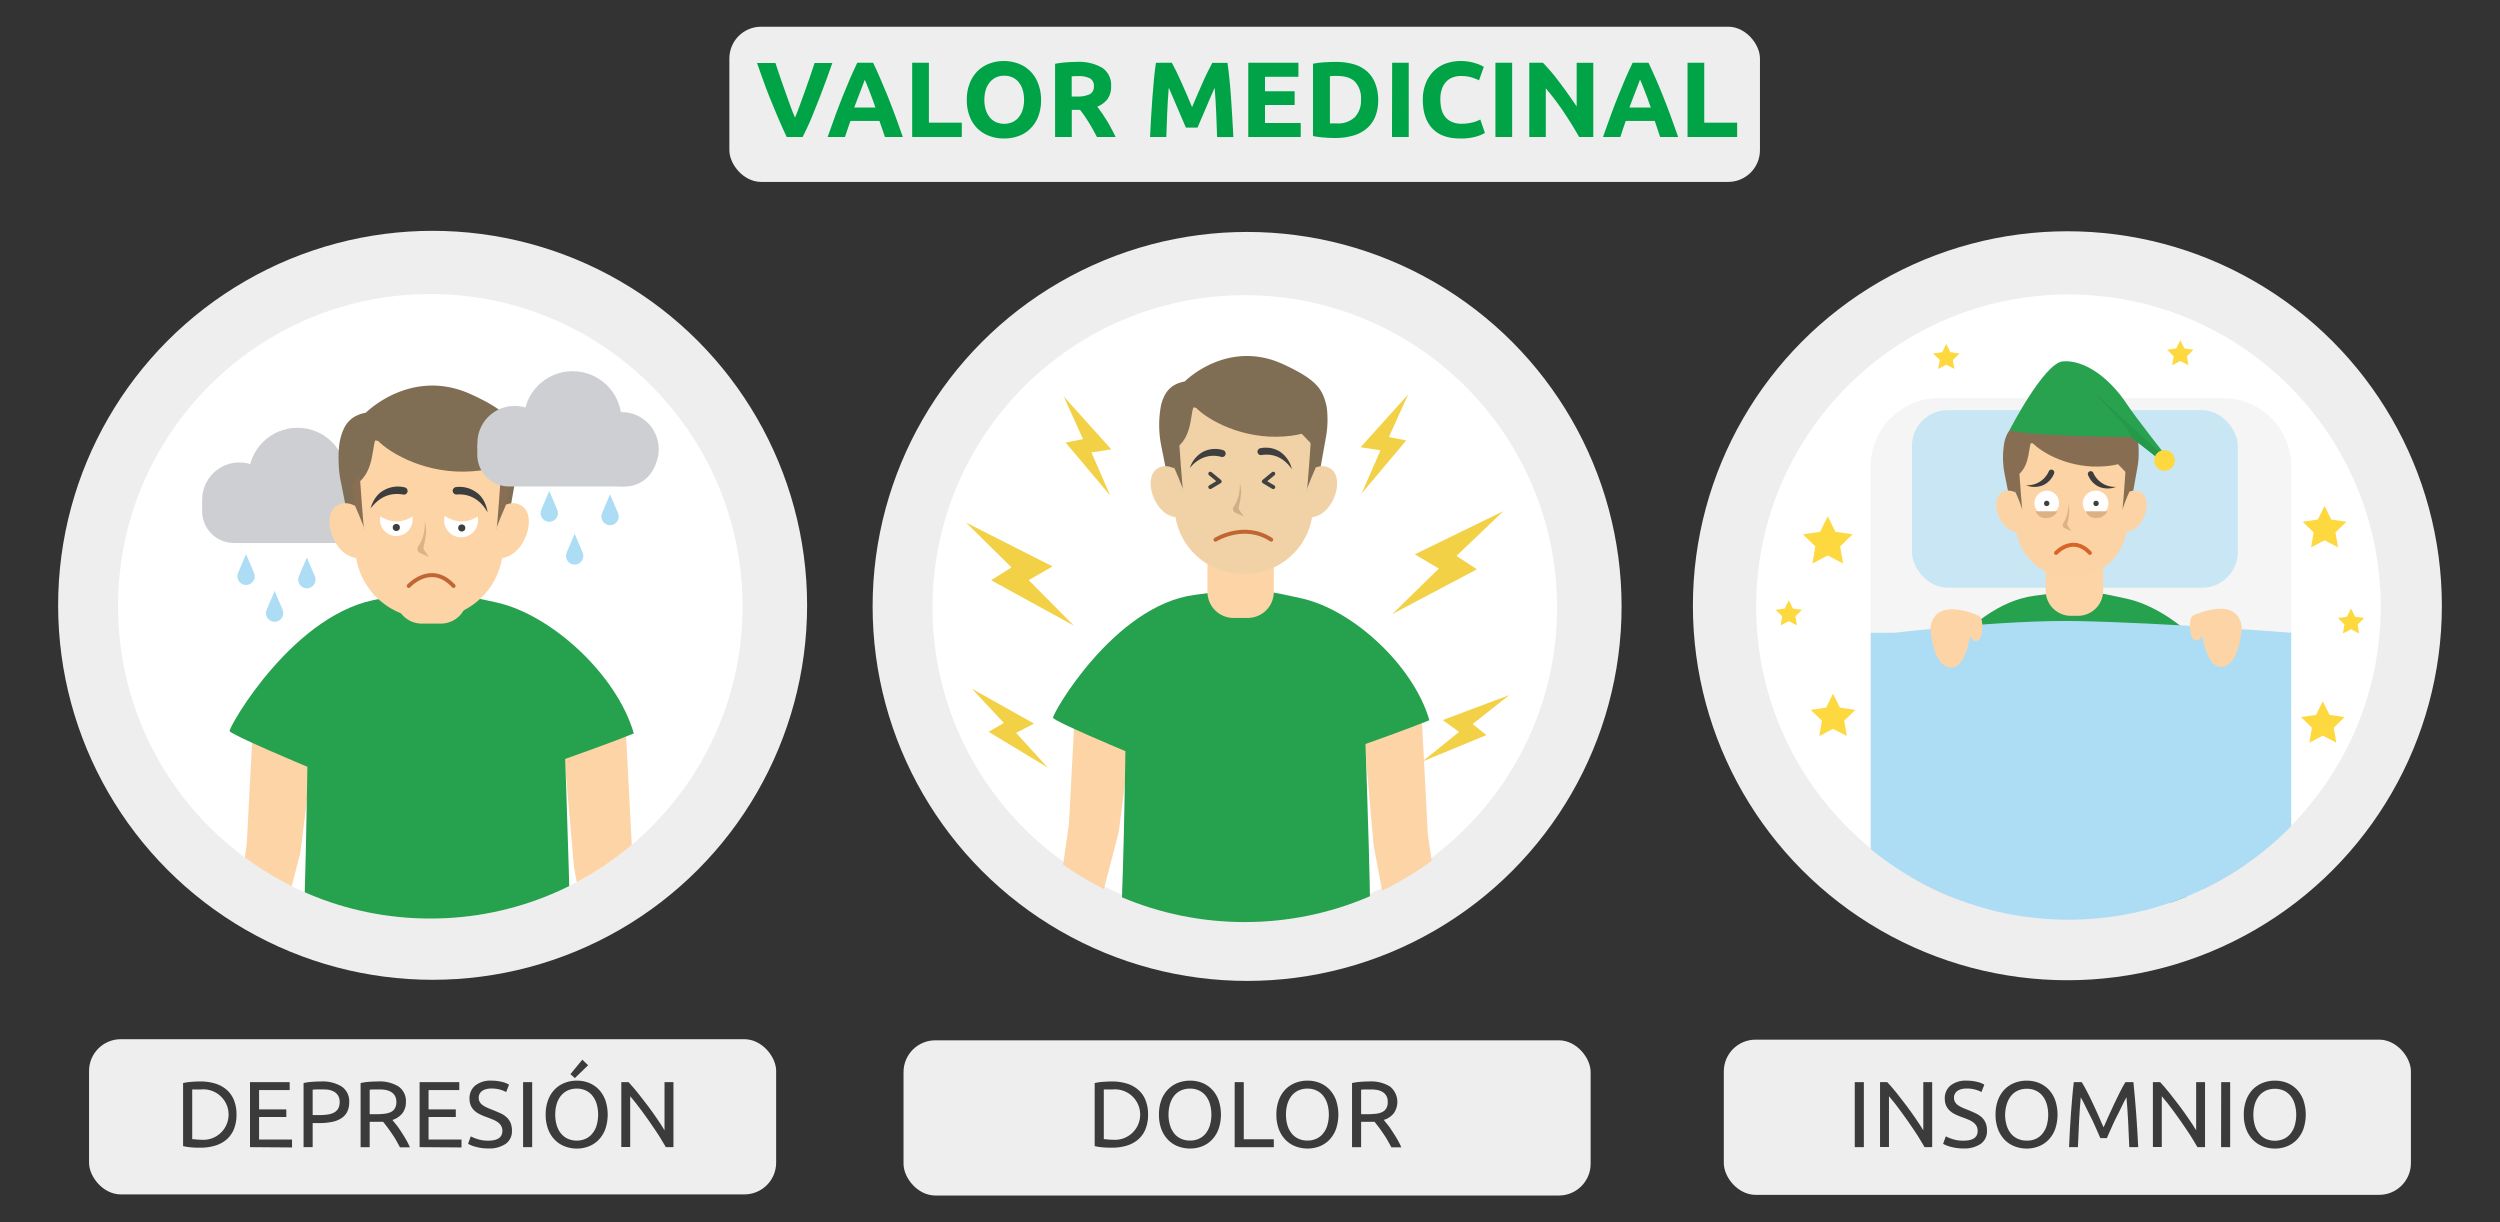 <svg id="Слой_1" data-name="Слой 1" xmlns="http://www.w3.org/2000/svg" xmlns:xlink="http://www.w3.org/1999/xlink" width="630" height="308" viewBox="0 0 630 308">
  <rect x="0" y="0" width="630" height="308" fill="#333333" stroke="none"/>
  <defs>
    <style>
      .cls-1, .cls-14, .cls-15, .cls-22 {
        fill: none;
      }

      .cls-2 {
        fill: #eee;
      }

      .cls-3 {
        fill: #fff;
      }

      .cls-4 {
        fill: #3b3b3b;
      }

      .cls-5 {
        fill: #00a447;
      }

      .cls-6 {
        fill: #f2d147;
      }

      .cls-7 {
        clip-path: url(#clip-path);
      }

      .cls-8 {
        fill: #fcd4a6;
      }

      .cls-9 {
        fill: #26a14e;
      }

      .cls-10 {
        fill: #806e54;
      }

      .cls-11 {
        fill: #f0d2a6;
      }

      .cls-12 {
        fill: #cfaf87;
      }

      .cls-13 {
        fill: #3f3f3f;
      }

      .cls-14 {
        stroke: #414141;
      }

      .cls-14, .cls-15, .cls-22 {
        stroke-linecap: round;
        stroke-linejoin: round;
      }

      .cls-15 {
        stroke: #c06534;
      }

      .cls-16 {
        clip-path: url(#clip-path-2);
      }

      .cls-17 {
        fill: #f5f5f5;
      }

      .cls-18 {
        fill: #c9e6f5;
      }

      .cls-19 {
        fill: #876e52;
      }

      .cls-20 {
        fill: #fcd3a5;
      }

      .cls-21 {
        fill: #dbb185;
      }

      .cls-22 {
        stroke: #d9642b;
      }

      .cls-23 {
        fill: #3d3d3d;
      }

      .cls-24 {
        fill: #28a24f;
      }

      .cls-25 {
        fill: #269849;
      }

      .cls-26 {
        fill: #fdd83f;
      }

      .cls-27 {
        fill: #adddf5;
      }

      .cls-28 {
        clip-path: url(#clip-path-3);
      }

      .cls-29 {
        fill: #cecfd3;
      }

      .cls-30 {
        fill: #dcb287;
      }

      .cls-31 {
        fill: #886e52;
      }
    </style>
    <clipPath id="clip-path">
      <circle class="cls-1" cx="313.66" cy="152.79" r="79.57"/>
    </clipPath>
    <clipPath id="clip-path-2">
      <circle class="cls-1" cx="521.25" cy="153.08" r="78.69"/>
    </clipPath>
    <clipPath id="clip-path-3">
      <circle class="cls-1" cx="108.44" cy="152.79" r="78.69"/>
    </clipPath>
  </defs>
  <circle class="cls-2" cx="520.98" cy="152.65" r="94.37"/>
  <circle class="cls-3" cx="521.25" cy="152.9" r="78.69"/>
  <rect class="cls-2" x="183.8" y="6.73" width="259.71" height="39.11" rx="8"/>
  <rect class="cls-2" x="227.69" y="262.16" width="173.15" height="39.11" rx="8"/>
  <circle class="cls-2" cx="314.27" cy="152.82" r="94.37"/>
  <circle class="cls-3" cx="313.69" cy="153.08" r="78.69"/>
  <rect class="cls-2" x="434.4" y="261.99" width="173.15" height="39.11" rx="8"/>
  <g>
    <path class="cls-4" d="M467.4,272.7h2.29v16.38H467.4Z"/>
    <path class="cls-4" d="M485,289.08c-.35-.58-.75-1.24-1.2-2s-.93-1.48-1.45-2.26-1.06-1.57-1.62-2.37-1.11-1.58-1.67-2.33-1.08-1.46-1.6-2.12-1-1.24-1.44-1.75v12.79h-2.25V272.7h1.82c.74.79,1.53,1.7,2.37,2.75s1.68,2.13,2.51,3.24,1.61,2.2,2.34,3.28,1.35,2,1.86,2.86V272.7h2.24v16.38Z"/>
    <path class="cls-4" d="M494.78,287.45q3.59,0,3.59-2.46a2.52,2.52,0,0,0-.32-1.29,3.12,3.12,0,0,0-.86-.92,6.17,6.17,0,0,0-1.25-.67q-.69-.28-1.47-.57a15.47,15.47,0,0,1-1.7-.7,5.86,5.86,0,0,1-1.4-.92,4,4,0,0,1-.93-1.26,4.15,4.15,0,0,1-.35-1.78,4.09,4.09,0,0,1,1.47-3.35,6.14,6.14,0,0,1,4-1.21,10.77,10.77,0,0,1,2.71.32,5.78,5.78,0,0,1,1.78.7l-.73,1.86a6.74,6.74,0,0,0-1.48-.6,7.8,7.8,0,0,0-2.28-.29,4.83,4.83,0,0,0-1.23.14,3.05,3.05,0,0,0-1,.42,2.1,2.1,0,0,0-.67.72,2,2,0,0,0-.25,1,2.12,2.12,0,0,0,.26,1.11,2.62,2.62,0,0,0,.73.8,7.07,7.07,0,0,0,1.1.62q.63.28,1.38.57c.71.28,1.36.57,1.95.85a6.07,6.07,0,0,1,1.54,1,4.15,4.15,0,0,1,1,1.4,5.12,5.12,0,0,1,.35,2,3.87,3.87,0,0,1-1.57,3.31,7.39,7.39,0,0,1-4.43,1.16,12.23,12.23,0,0,1-1.79-.13,13.43,13.43,0,0,1-1.45-.31,8.66,8.66,0,0,1-1.1-.38c-.31-.13-.55-.25-.72-.34l.68-1.89a10.73,10.73,0,0,0,1.66.68A8.53,8.53,0,0,0,494.78,287.45Z"/>
    <path class="cls-4" d="M502.88,280.88a10.12,10.12,0,0,1,.63-3.71,7.79,7.79,0,0,1,1.7-2.69,7.33,7.33,0,0,1,2.51-1.62,8.49,8.49,0,0,1,3-.54,8.3,8.3,0,0,1,3,.54,7.26,7.26,0,0,1,2.47,1.62,7.77,7.77,0,0,1,1.69,2.69,11.41,11.41,0,0,1,0,7.42,7.72,7.72,0,0,1-1.69,2.68,7,7,0,0,1-2.47,1.62,8.31,8.31,0,0,1-3,.55,8.5,8.5,0,0,1-3-.55,7,7,0,0,1-2.51-1.62,7.74,7.74,0,0,1-1.7-2.68A10.12,10.12,0,0,1,502.88,280.88Zm2.41,0a9.13,9.13,0,0,0,.38,2.7,6,6,0,0,0,1.08,2.07,4.55,4.55,0,0,0,1.7,1.31,5.31,5.31,0,0,0,2.26.47A5.22,5.22,0,0,0,513,287a4.52,4.52,0,0,0,1.69-1.31,5.81,5.81,0,0,0,1.08-2.07,9.82,9.82,0,0,0,0-5.41,6,6,0,0,0-1.08-2.07,4.73,4.73,0,0,0-1.69-1.31,5.22,5.22,0,0,0-2.24-.46,5.31,5.31,0,0,0-2.26.46,4.77,4.77,0,0,0-1.7,1.31,6.16,6.16,0,0,0-1.08,2.07A9.15,9.15,0,0,0,505.29,280.88Z"/>
    <path class="cls-4" d="M529.29,286.81q-.24-.57-.63-1.44l-.84-1.89c-.3-.68-.62-1.38-1-2.09l-1-2q-.45-1-.84-1.71c-.26-.51-.47-.89-.63-1.16q-.26,2.79-.42,6c-.11,2.17-.21,4.35-.29,6.56h-2.24q.09-2.13.21-4.29c.08-1.44.17-2.86.27-4.25s.22-2.76.33-4.08.25-2.58.39-3.76h2c.43.69.89,1.51,1.37,2.46s1,1.93,1.47,3,1,2.07,1.42,3.1.87,2,1.25,2.83c.38-.86.8-1.8,1.25-2.83s.93-2.06,1.42-3.1,1-2,1.47-3,.94-1.77,1.37-2.46h2q.81,7.92,1.21,16.38h-2.25c-.08-2.21-.17-4.39-.29-6.56s-.25-4.18-.42-6c-.16.27-.37.65-.63,1.16s-.54,1.07-.84,1.71-.61,1.32-1,2-.66,1.41-1,2.09l-.84,1.89q-.39.87-.63,1.44Z"/>
    <path class="cls-4" d="M553.76,289.08c-.35-.58-.75-1.24-1.2-2s-.93-1.48-1.45-2.26-1.06-1.57-1.62-2.37-1.12-1.58-1.67-2.33-1.08-1.46-1.6-2.12-1-1.24-1.45-1.75v12.79h-2.24V272.7h1.82c.74.79,1.53,1.7,2.37,2.75s1.68,2.13,2.51,3.24,1.61,2.2,2.34,3.28,1.35,2,1.86,2.86V272.7h2.24v16.38Z"/>
    <path class="cls-4" d="M559.74,272.7H562v16.38h-2.29Z"/>
    <path class="cls-4" d="M565.44,280.88a10.13,10.13,0,0,1,.62-3.71,7.79,7.79,0,0,1,1.7-2.69,7.33,7.33,0,0,1,2.51-1.62,8.53,8.53,0,0,1,3-.54,8.3,8.3,0,0,1,3,.54,7.16,7.16,0,0,1,2.47,1.62,7.77,7.77,0,0,1,1.69,2.69,11.41,11.41,0,0,1,0,7.42,7.72,7.72,0,0,1-1.69,2.68,6.89,6.89,0,0,1-2.47,1.62,8.31,8.31,0,0,1-3,.55,8.54,8.54,0,0,1-3-.55,7,7,0,0,1-2.51-1.62,7.74,7.74,0,0,1-1.7-2.68A10.13,10.13,0,0,1,565.44,280.88Zm2.41,0a9.13,9.13,0,0,0,.37,2.7,6,6,0,0,0,1.08,2.07A4.63,4.63,0,0,0,571,287a5.64,5.64,0,0,0,4.51,0,4.57,4.57,0,0,0,1.68-1.31,5.81,5.81,0,0,0,1.08-2.07,9.82,9.82,0,0,0,0-5.41,6,6,0,0,0-1.08-2.07,4.79,4.79,0,0,0-1.68-1.31,5.76,5.76,0,0,0-4.51,0,4.86,4.86,0,0,0-1.7,1.31,6.16,6.16,0,0,0-1.08,2.07A9.16,9.16,0,0,0,567.85,280.88Z"/>
  </g>
  <rect class="cls-2" x="22.44" y="261.88" width="173.15" height="39.11" rx="8"/>
  <g>
    <path class="cls-4" d="M59.6,280.88a9.51,9.51,0,0,1-.67,3.7,6.87,6.87,0,0,1-1.86,2.6,7.92,7.92,0,0,1-2.89,1.53,12.66,12.66,0,0,1-3.69.51c-.66,0-1.39,0-2.18-.08a13.27,13.27,0,0,1-2.17-.32V272.93a13.32,13.32,0,0,1,2.17-.31c.79-.06,1.52-.09,2.18-.09a12.66,12.66,0,0,1,3.69.51,7.94,7.94,0,0,1,2.89,1.54,6.8,6.8,0,0,1,1.86,2.6A9.51,9.51,0,0,1,59.6,280.88Zm-8.92,6.33a6.36,6.36,0,1,0,0-12.67q-1,0-1.5,0l-.74,0v12.53c.14,0,.39,0,.74.05S50,287.21,50.68,287.21Z"/>
    <path class="cls-4" d="M63,289.08V272.7H73v2H65.29v4.87h6.86v1.92H65.29v5.67h8.3v2Z"/>
    <path class="cls-4" d="M80.85,272.53a9.17,9.17,0,0,1,5.31,1.31A4.5,4.5,0,0,1,88,277.76a5.3,5.3,0,0,1-.51,2.42A4.16,4.16,0,0,1,86,281.81a6.72,6.72,0,0,1-2.33.91,15.34,15.34,0,0,1-3.1.29H78.79v6.07H76.5V272.93a13,13,0,0,1,2.16-.31Q79.86,272.53,80.85,272.53Zm.19,2c-1,0-1.73,0-2.25.07V281h1.73a13.63,13.63,0,0,0,2.12-.15,4.78,4.78,0,0,0,1.6-.52,2.62,2.62,0,0,0,1-1,3.44,3.44,0,0,0,.35-1.64,3,3,0,0,0-.37-1.56,2.74,2.74,0,0,0-1-1,4.52,4.52,0,0,0-1.45-.51A11,11,0,0,0,81,274.54Z"/>
    <path class="cls-4" d="M98.88,282.23c.26.31.58.73,1,1.24s.79,1.08,1.2,1.7.81,1.27,1.21,1.95a17.79,17.79,0,0,1,1,2h-2.5c-.32-.6-.66-1.21-1-1.82s-.75-1.2-1.13-1.76-.75-1.08-1.12-1.57-.7-.92-1-1.28c-.21,0-.42,0-.63,0H93.16v6.41H90.87V272.93a13.35,13.35,0,0,1,2.16-.31q1.2-.09,2.19-.09a9,9,0,0,1,5.26,1.3,4.46,4.46,0,0,1,1.81,3.88,4.56,4.56,0,0,1-.86,2.79A5.16,5.16,0,0,1,98.88,282.23Zm-3.47-7.69c-1,0-1.72,0-2.25.07v6.17h1.63a17,17,0,0,0,2.13-.12,4.66,4.66,0,0,0,1.6-.44,2.39,2.39,0,0,0,1-.94,3.07,3.07,0,0,0,.36-1.59,3,3,0,0,0-.36-1.54,2.6,2.6,0,0,0-1-1,4.34,4.34,0,0,0-1.42-.5A10.67,10.67,0,0,0,95.41,274.54Z"/>
    <path class="cls-4" d="M105.74,289.08V272.7h10v2H108v4.87h6.86v1.92H108v5.67h8.3v2Z"/>
    <path class="cls-4" d="M123,287.45q3.6,0,3.6-2.46a2.52,2.52,0,0,0-.32-1.29,3.12,3.12,0,0,0-.86-.92,6.17,6.17,0,0,0-1.25-.67q-.69-.28-1.47-.57a15.47,15.47,0,0,1-1.7-.7,5.66,5.66,0,0,1-1.4-.92,4,4,0,0,1-.93-1.26,4.15,4.15,0,0,1-.35-1.78,4.09,4.09,0,0,1,1.47-3.35,6.14,6.14,0,0,1,4-1.21,10.83,10.83,0,0,1,2.71.32,5.78,5.78,0,0,1,1.78.7l-.73,1.86a6.74,6.74,0,0,0-1.48-.6,7.8,7.8,0,0,0-2.28-.29,4.83,4.83,0,0,0-1.23.14,3.05,3.05,0,0,0-1,.42,2.1,2.1,0,0,0-.67.72,2,2,0,0,0-.25,1,2.12,2.12,0,0,0,.26,1.11,2.62,2.62,0,0,0,.73.8,7.07,7.07,0,0,0,1.1.62q.63.28,1.38.57c.71.28,1.36.57,2,.85a5.9,5.9,0,0,1,1.54,1,4,4,0,0,1,1,1.4,4.93,4.93,0,0,1,.36,2,3.87,3.87,0,0,1-1.57,3.31,7.4,7.4,0,0,1-4.44,1.16,12.19,12.19,0,0,1-1.78-.13,13.43,13.43,0,0,1-1.45-.31,9.25,9.25,0,0,1-1.1-.38c-.31-.13-.55-.25-.72-.34l.68-1.89a10.73,10.73,0,0,0,1.66.68A8.51,8.51,0,0,0,123,287.45Z"/>
    <path class="cls-4" d="M131.82,272.7h2.29v16.38h-2.29Z"/>
    <path class="cls-4" d="M137.51,280.88a10.12,10.12,0,0,1,.63-3.71,7.64,7.64,0,0,1,1.7-2.69,7.23,7.23,0,0,1,2.51-1.62,8.48,8.48,0,0,1,3-.54,8.22,8.22,0,0,1,3,.54,7.2,7.2,0,0,1,2.48,1.62,7.92,7.92,0,0,1,1.69,2.69,11.41,11.41,0,0,1,0,7.42,7.87,7.87,0,0,1-1.69,2.68,6.93,6.93,0,0,1-2.48,1.62,8.23,8.23,0,0,1-3,.55,8.48,8.48,0,0,1-3-.55,7,7,0,0,1-2.51-1.62,7.6,7.6,0,0,1-1.7-2.68A10.12,10.12,0,0,1,137.51,280.88Zm2.41,0a9.13,9.13,0,0,0,.38,2.7,5.81,5.81,0,0,0,1.08,2.07,4.55,4.55,0,0,0,1.7,1.31,5.31,5.31,0,0,0,2.26.47,5.22,5.22,0,0,0,2.24-.47,4.52,4.52,0,0,0,1.69-1.31,5.81,5.81,0,0,0,1.08-2.07,9.82,9.82,0,0,0,0-5.41,6,6,0,0,0-1.08-2.07,4.73,4.73,0,0,0-1.69-1.31,5.22,5.22,0,0,0-2.24-.46,5.31,5.31,0,0,0-2.26.46,4.77,4.77,0,0,0-1.7,1.31,6,6,0,0,0-1.08,2.07A9.15,9.15,0,0,0,139.92,280.88Zm8.28-12.44-3.34,3.24-1.11-1,3-3.64Z"/>
    <path class="cls-4" d="M167.79,289.08c-.34-.58-.74-1.24-1.19-2s-.93-1.48-1.45-2.26-1.06-1.57-1.62-2.37-1.12-1.58-1.67-2.33-1.08-1.46-1.61-2.12-1-1.24-1.44-1.75v12.79h-2.24V272.7h1.82c.74.79,1.53,1.7,2.37,2.75s1.68,2.13,2.51,3.24,1.61,2.2,2.34,3.28,1.35,2,1.85,2.86V272.7h2.25v16.38Z"/>
  </g>
  <circle class="cls-2" cx="109.02" cy="152.54" r="94.37"/>
  <circle class="cls-3" cx="108.44" cy="152.79" r="78.69"/>
  <g>
    <path class="cls-4" d="M289.31,280.88a9.55,9.55,0,0,1-.66,3.7,6.87,6.87,0,0,1-1.87,2.6,8,8,0,0,1-2.88,1.53,12.66,12.66,0,0,1-3.69.51c-.66,0-1.39,0-2.18-.08a13.27,13.27,0,0,1-2.17-.32V272.93a13.32,13.32,0,0,1,2.17-.31c.79-.06,1.52-.09,2.18-.09a12.66,12.66,0,0,1,3.69.51,7.82,7.82,0,0,1,2.88,1.54,6.71,6.71,0,0,1,1.87,2.6A9.52,9.52,0,0,1,289.31,280.88Zm-8.91,6.33a6.36,6.36,0,1,0,0-12.67q-1,0-1.5,0l-.74,0v12.53c.14,0,.39,0,.74.05S279.76,287.21,280.4,287.21Z"/>
    <path class="cls-4" d="M292.06,280.88a10.4,10.4,0,0,1,.62-3.72,7.71,7.71,0,0,1,1.71-2.68,7.19,7.19,0,0,1,2.5-1.62,8.53,8.53,0,0,1,3-.54,8.3,8.3,0,0,1,3,.54,7.16,7.16,0,0,1,2.47,1.62,7.82,7.82,0,0,1,1.69,2.68,11.27,11.27,0,0,1,0,7.43,7.82,7.82,0,0,1-1.69,2.68,6.89,6.89,0,0,1-2.47,1.62,8.3,8.3,0,0,1-3,.54,8.53,8.53,0,0,1-3-.54,6.92,6.92,0,0,1-2.5-1.62,7.71,7.71,0,0,1-1.71-2.68A10.34,10.34,0,0,1,292.06,280.88Zm2.41,0a8.81,8.81,0,0,0,.38,2.7,6.05,6.05,0,0,0,1.07,2.07,4.63,4.63,0,0,0,1.7,1.31,5.34,5.34,0,0,0,2.26.46,5.23,5.23,0,0,0,2.25-.46,4.68,4.68,0,0,0,1.69-1.31,6.05,6.05,0,0,0,1.07-2.07,9.82,9.82,0,0,0,0-5.41,6.15,6.15,0,0,0-1.07-2.07,4.79,4.79,0,0,0-1.69-1.31,5.23,5.23,0,0,0-2.25-.46,5.34,5.34,0,0,0-2.26.46,4.74,4.74,0,0,0-1.7,1.31,6.15,6.15,0,0,0-1.07,2.07A8.83,8.83,0,0,0,294.47,280.88Z"/>
    <path class="cls-4" d="M321,287.09v2h-9.86V272.7h2.29v14.39Z"/>
    <path class="cls-4" d="M321.65,280.88a10.18,10.18,0,0,1,.63-3.72,7.84,7.84,0,0,1,1.7-2.68,7.23,7.23,0,0,1,2.51-1.62,8.49,8.49,0,0,1,3-.54,8.3,8.3,0,0,1,3,.54,7.26,7.26,0,0,1,2.47,1.62,7.82,7.82,0,0,1,1.69,2.68,11.44,11.44,0,0,1,0,7.43,7.82,7.82,0,0,1-1.69,2.68,7,7,0,0,1-2.47,1.62,8.3,8.3,0,0,1-3,.54,8.49,8.49,0,0,1-3-.54,7,7,0,0,1-2.51-1.62,7.84,7.84,0,0,1-1.7-2.68A10.12,10.12,0,0,1,321.65,280.88Zm2.42,0a9.13,9.13,0,0,0,.37,2.7,5.9,5.9,0,0,0,1.08,2.07,4.55,4.55,0,0,0,1.7,1.31,5.31,5.31,0,0,0,2.26.46,5.22,5.22,0,0,0,2.24-.46,4.52,4.52,0,0,0,1.69-1.31,5.9,5.9,0,0,0,1.08-2.07,9.82,9.82,0,0,0,0-5.41,6,6,0,0,0-1.08-2.07,4.62,4.62,0,0,0-1.69-1.31,5.22,5.22,0,0,0-2.24-.46,5.31,5.31,0,0,0-2.26.46,4.66,4.66,0,0,0-1.7,1.31,6,6,0,0,0-1.08,2.07A9.16,9.16,0,0,0,324.07,280.88Z"/>
    <path class="cls-4" d="M348.72,282.22c.25.32.57.73,1,1.25s.78,1.07,1.19,1.7.82,1.27,1.22,1.95a22,22,0,0,1,1,2h-2.51c-.31-.6-.66-1.21-1-1.82s-.74-1.2-1.12-1.76-.75-1.09-1.12-1.57-.71-.92-1-1.28c-.2,0-.41,0-.62,0H343v6.41h-2.29V272.93a13,13,0,0,1,2.16-.31q1.2-.09,2.19-.09a9,9,0,0,1,5.26,1.3,5,5,0,0,1,.94,6.67A5,5,0,0,1,348.72,282.22Zm-3.47-7.68c-1,0-1.73,0-2.25.07v6.17h1.63a17,17,0,0,0,2.13-.12,4.5,4.5,0,0,0,1.6-.45,2.43,2.43,0,0,0,1-.93,3.07,3.07,0,0,0,.35-1.59,3,3,0,0,0-.35-1.54,2.7,2.7,0,0,0-1-1,4.18,4.18,0,0,0-1.42-.5A10.54,10.54,0,0,0,345.25,274.54Z"/>
  </g>
  <g>
    <path class="cls-5" d="M198.25,34.52c-.74-1.57-1.48-3.2-2.2-4.89s-1.41-3.36-2.07-5-1.25-3.23-1.79-4.75-1-2.86-1.42-4h4.64c.35,1.09.74,2.25,1.17,3.5s.87,2.5,1.31,3.74.87,2.43,1.28,3.56.8,2.12,1.17,2.95c.35-.82.74-1.8,1.15-2.94s.85-2.32,1.3-3.57.88-2.48,1.31-3.73.82-2.42,1.17-3.51h4.48c-.42,1.2-.9,2.55-1.45,4.06s-1.14,3.09-1.79,4.75-1.33,3.33-2,5S203,33,202.27,34.52Z"/>
    <path class="cls-5" d="M223,34.52c-.21-.65-.43-1.31-.67-2l-.72-2.05h-7.3c-.24.69-.48,1.37-.71,2.06s-.46,1.35-.67,2h-4.37q1.05-3,2-5.58c.64-1.71,1.25-3.33,1.86-4.84s1.2-2.94,1.79-4.3,1.19-2.69,1.82-4h4c.61,1.3,1.22,2.63,1.81,4s1.2,2.79,1.81,4.3,1.22,3.13,1.86,4.84,1.3,3.57,2,5.58Zm-5.06-14.47c-.09.27-.23.64-.41,1.11l-.62,1.62c-.23.62-.49,1.29-.77,2s-.58,1.51-.88,2.32h5.36l-.84-2.33c-.26-.74-.52-1.42-.76-2s-.45-1.15-.64-1.62S218,20.32,217.89,20.05Z"/>
    <path class="cls-5" d="M242.37,30.91v3.61h-12.5V15.81h4.21v15.1Z"/>
    <path class="cls-5" d="M262.35,25.16a11.41,11.41,0,0,1-.72,4.22,8.67,8.67,0,0,1-2,3.05,7.91,7.91,0,0,1-2.95,1.85,10.63,10.63,0,0,1-3.69.62,10.35,10.35,0,0,1-3.62-.62,8.32,8.32,0,0,1-3-1.85,8.59,8.59,0,0,1-2-3.05,11.2,11.2,0,0,1-.73-4.22,11,11,0,0,1,.75-4.23,9,9,0,0,1,2-3.06,8.55,8.55,0,0,1,3-1.87,10.32,10.32,0,0,1,3.55-.62,10.55,10.55,0,0,1,3.62.62,8.37,8.37,0,0,1,3,1.87,8.65,8.65,0,0,1,2,3.06A11.22,11.22,0,0,1,262.35,25.16Zm-14.29,0a8.7,8.7,0,0,0,.34,2.48,5.77,5.77,0,0,0,1,1.9,4.35,4.35,0,0,0,1.56,1.23,5.32,5.32,0,0,0,4.19,0,4.22,4.22,0,0,0,1.57-1.23,5.59,5.59,0,0,0,1-1.9,8.36,8.36,0,0,0,.34-2.48,8.49,8.49,0,0,0-.34-2.5,5.6,5.6,0,0,0-1-1.92,4.22,4.22,0,0,0-1.57-1.23,4.85,4.85,0,0,0-2.09-.43,4.7,4.7,0,0,0-2.1.45,4.38,4.38,0,0,0-1.56,1.24,5.83,5.83,0,0,0-1,1.91A8.8,8.8,0,0,0,248.06,25.16Z"/>
    <path class="cls-5" d="M271.34,15.6a11.56,11.56,0,0,1,6.45,1.5A5.2,5.2,0,0,1,280,21.75a5.27,5.27,0,0,1-.9,3.2,5.91,5.91,0,0,1-2.61,1.93c.38.47.77,1,1.19,1.61s.82,1.23,1.23,1.89.79,1.34,1.17,2.05.73,1.41,1.06,2.09h-4.71l-1-1.86q-.53-.94-1.08-1.83c-.37-.6-.74-1.16-1.1-1.69s-.72-1-1.08-1.45h-2.08v6.83h-4.21V16.08a23.42,23.42,0,0,1,2.84-.37C269.69,15.63,270.56,15.6,271.34,15.6Zm.24,3.59c-.3,0-.58,0-.82,0l-.69.05v5.08h1.19a7.13,7.13,0,0,0,3.4-.6,2.15,2.15,0,0,0,1-2,2.06,2.06,0,0,0-1.05-2A6.36,6.36,0,0,0,271.58,19.19Z"/>
    <path class="cls-5" d="M295.31,15.81c.33.6.7,1.33,1.13,2.2s.86,1.82,1.32,2.84.92,2.06,1.37,3.12S300,26,300.4,27c.4-.93.82-1.93,1.28-3s.9-2.1,1.36-3.12.9-2,1.33-2.84.8-1.6,1.12-2.2h3.84c.18,1.25.34,2.64.5,4.18s.28,3.14.4,4.8.23,3.33.32,5,.19,3.25.26,4.72h-4.1q-.09-2.72-.22-5.94t-.4-6.48L305,24.62c-.39.91-.79,1.83-1.17,2.75s-.77,1.79-1.13,2.63-.67,1.55-.92,2.15h-2.94L297.92,30c-.37-.84-.74-1.71-1.13-2.63s-.78-1.84-1.18-2.75-.75-1.76-1.08-2.52q-.27,3.27-.4,6.48t-.22,5.94h-4.1c.07-1.47.15-3.05.25-4.72s.21-3.34.33-5,.25-3.27.4-4.8.32-2.93.5-4.18Z"/>
    <path class="cls-5" d="M314.56,34.52V15.81H327.2v3.54h-8.42V23h7.47v3.46h-7.47V31h9v3.53Z"/>
    <path class="cls-5" d="M347.31,25.16a11,11,0,0,1-.75,4.23,7.86,7.86,0,0,1-2.15,3A9.06,9.06,0,0,1,341,34.17a15.52,15.52,0,0,1-4.48.6c-.76,0-1.64,0-2.64-.1a20.79,20.79,0,0,1-3-.39V16.06a24.13,24.13,0,0,1,3-.37c1.06-.06,2-.09,2.72-.09a16.42,16.42,0,0,1,4.36.54,8.89,8.89,0,0,1,3.36,1.7,7.62,7.62,0,0,1,2.16,3A11.3,11.3,0,0,1,347.31,25.16ZM335.14,31.1l.69,0h.93a6.21,6.21,0,0,0,4.68-1.59,6.1,6.1,0,0,0,1.53-4.4,6.19,6.19,0,0,0-1.46-4.46q-1.45-1.51-4.62-1.51H336a7.49,7.49,0,0,0-.86.07Z"/>
    <path class="cls-5" d="M350.82,15.81H355V34.52h-4.22Z"/>
    <path class="cls-5" d="M367.89,34.9c-3,0-5.36-.84-6.95-2.54s-2.39-4.09-2.39-7.2a11,11,0,0,1,.73-4.15,9,9,0,0,1,2-3.08,8.47,8.47,0,0,1,3-1.9,11,11,0,0,1,3.81-.65,11.94,11.94,0,0,1,2.16.18A13.23,13.23,0,0,1,372,16a9.26,9.26,0,0,1,1.22.47c.32.17.56.29.7.38l-1.21,3.4a11.09,11.09,0,0,0-2-.78,9.92,9.92,0,0,0-2.61-.32,5.88,5.88,0,0,0-1.9.32,4.36,4.36,0,0,0-1.65,1,5.16,5.16,0,0,0-1.15,1.85,7.71,7.71,0,0,0-.43,2.75,10.3,10.3,0,0,0,.28,2.42,5.16,5.16,0,0,0,.92,1.93,4.36,4.36,0,0,0,1.66,1.28,5.85,5.85,0,0,0,2.49.48,11.39,11.39,0,0,0,2.94-.37,6.47,6.47,0,0,0,1-.34c.29-.12.55-.24.78-.35l1.16,3.38a9.88,9.88,0,0,1-2.51,1A14.54,14.54,0,0,1,367.89,34.9Z"/>
    <path class="cls-5" d="M376.85,15.81h4.21V34.52h-4.21Z"/>
    <path class="cls-5" d="M397.94,34.52c-1.21-2.14-2.51-4.25-3.92-6.34a63.61,63.61,0,0,0-4.48-5.91V34.52h-4.16V15.81h3.43c.6.6,1.25,1.33,2,2.19s1.46,1.79,2.2,2.77,1.49,2,2.23,3.05,1.43,2.06,2.08,3v-11h4.19V34.52Z"/>
    <path class="cls-5" d="M418.35,34.52c-.21-.65-.43-1.31-.67-2L417,30.47h-7.31c-.23.69-.47,1.37-.71,2.06s-.46,1.35-.66,2h-4.37q1.05-3,2-5.58c.63-1.71,1.25-3.33,1.86-4.84s1.19-2.94,1.78-4.3,1.2-2.69,1.83-4h4c.62,1.3,1.22,2.63,1.82,4s1.2,2.79,1.8,4.3,1.23,3.13,1.86,4.84,1.3,3.57,2,5.58Zm-5.06-14.47c-.1.27-.23.64-.41,1.11s-.39,1-.62,1.62-.49,1.29-.78,2-.57,1.51-.87,2.32H416c-.28-.81-.56-1.59-.83-2.33s-.52-1.42-.77-2l-.63-1.62C413.55,20.68,413.4,20.32,413.29,20.05Z"/>
    <path class="cls-5" d="M437.76,30.91v3.61h-12.5V15.81h4.21v15.1Z"/>
  </g>
  <polygon class="cls-6" points="268.54 111.53 279.78 124.87 275.03 114.01 280.06 113.24 268.05 99.9 272.91 110.66 268.54 111.53"/>
  <polygon class="cls-6" points="354.38 110.99 343.14 124.34 347.89 113.48 342.86 112.71 354.87 99.37 350.01 110.13 354.38 110.99"/>
  <polygon class="cls-6" points="249.12 184.41 264.04 193.44 256.06 184.69 260.57 182.34 244.92 173.56 252.98 182.19 249.12 184.41"/>
  <polygon class="cls-6" points="374.58 185.24 358.45 191.9 367.68 184.45 363.57 181.45 380.38 175.14 371.1 182.46 374.58 185.24"/>
  <polygon class="cls-6" points="249.76 146.22 270.61 157.66 259.23 146.2 265.24 142.74 243.42 131.68 254.89 142.98 249.76 146.22"/>
  <polygon class="cls-6" points="372.18 143.46 350.85 154.75 362.58 143.29 356.53 139.69 378.84 128.81 367.03 140.09 372.18 143.46"/>
  <g class="cls-7">
    <g>
      <polygon class="cls-8" points="271.14 174.02 269.39 207.49 265.07 237.73 274.64 237.73 281.95 209.53 285.73 179.81 271.14 174.02"/>
      <g>
        <polygon class="cls-8" points="358.06 176.7 359.81 210.17 364.13 240.42 351.3 240.42 346.14 212.96 343.48 182.5 358.06 176.7"/>
        <path class="cls-9" d="M301,149.92c13.18-1.75,13.22-2.2,27,.87,13.06,2.9,28.28,17.08,32.2,30.7-5.21,2.15-16.1,6-16.1,6s1.84,50.24,1,51.27c-1.1,1.43-45.46,4.33-63.08.53,1.09-11.91,1.58-50,1.58-50s-17.94-7.49-18.23-8.4S280.75,152.59,301,149.92Z"/>
        <path class="cls-8" d="M304.29,139H321a0,0,0,0,1,0,0v10.14a6.58,6.58,0,0,1-6.58,6.58h-3.56a6.58,6.58,0,0,1-6.58-6.58V139a0,0,0,0,1,0,0Z"/>
        <path class="cls-10" d="M334.15,101.75c-1-3.7-2.32-6.07-10.86-10-14.12-6.42-24.74,4.38-24.74,4.38-3.9.73-5.19,3.12-5.94,5.85a26.55,26.55,0,0,0,0,10.22l2.82,14.18,2.72-13.24c2.67-8.71,6.73-12.26,6.73-12.26l12.9-1,13.69,25.25,2.66-14.94a24.66,24.66,0,0,0,.37-5.75A13.6,13.6,0,0,0,334.15,101.75Z"/>
        <path class="cls-11" d="M298.16,119.58s-3.78-3.71-6.81-1.29c-3.57,2.86.16,13.14,6.5,12Z"/>
        <path class="cls-11" d="M328.75,119.58s3.79-3.71,6.82-1.29c3.57,2.86-.17,13.14-6.51,12Z"/>
        <path class="cls-11" d="M313.79,144.59h-.7A17.09,17.09,0,0,1,296,127.5V112.27l4.72-9.59,22.87,2,7.29,7.6V127.5A17.09,17.09,0,0,1,313.79,144.59Z"/>
        <path class="cls-12" d="M312.44,122.17s0,.07,0,.19a10.1,10.1,0,0,1-.61,3.49,7.62,7.62,0,0,1-.92,1.79,1.06,1.06,0,0,0,.41,1.57l2.11.94-1.1-1.58a1.08,1.08,0,0,1-.17-.84,18.13,18.13,0,0,0,.61-3.76,8,8,0,0,0-.41-2.41"/>
        <path class="cls-13" d="M299.83,117.93a7.19,7.19,0,0,1,3.4-4.11,6.75,6.75,0,0,1,5.06-.36.89.89,0,0,1,.56,1h0a.87.87,0,0,1-1.1.67C306.18,114.69,302.83,114.33,299.83,117.93Z"/>
        <path class="cls-13" d="M325.55,118.25a7.24,7.24,0,0,0-3-4.43,6.73,6.73,0,0,0-5-.85.88.88,0,0,0-.66.94h0a.87.87,0,0,0,1,.77C319.55,114.4,322.92,114.37,325.55,118.25Z"/>
        <path class="cls-10" d="M331.89,98.9c-.49.16-16.14-4.17-16.14-4.17L302,98.9v0c-12.07,3.27-6.75,14.71-6.75,14.71,5-2.56,4.6-7.79,5.54-11.55,2.2,2.89,10.62,8.15,21,8,10.61-.21,11.81-4.34,11.81-4.34S332.37,98.74,331.89,98.9Z"/>
        <path class="cls-10" d="M296,118.08s2.33,5.31,2.16,5.56-1.07-13.09-1.07-13.09l-1.94,2.91Z"/>
        <path class="cls-10" d="M331.46,118.08s-2.33,5.31-2.16,5.56,1.07-13.09,1.07-13.09l1.94,2.91Z"/>
        <polyline class="cls-14" points="320.86 119.37 318.48 121.33 320.86 122.75"/>
        <polyline class="cls-14" points="304.99 119.37 307.36 121.33 304.99 122.74"/>
        <path class="cls-15" d="M306.3,136s7.21-4.51,14.05,0"/>
      </g>
    </g>
  </g>
  <g class="cls-16">
    <g>
      <path class="cls-17" d="M488.6,100.31h71.6a17.2,17.2,0,0,1,17.2,17.2v111a0,0,0,0,1,0,0h-106a0,0,0,0,1,0,0v-111A17.2,17.2,0,0,1,488.6,100.31Z"/>
      <rect class="cls-18" x="481.81" y="103.36" width="82.12" height="44.74" rx="8.99"/>
      <polygon class="cls-8" points="486.77 171.02 485.25 200.01 481.51 226.21 491.69 226.21 496.77 201.71 499.4 176.03 486.77 171.02"/>
      <polygon class="cls-8" points="562.07 173.34 563.59 202.34 567.33 228.54 555.63 228.54 551.11 204.99 549.43 178.36 562.07 173.34"/>
      <path class="cls-9" d="M512.61,150.14c11.42-1.51,11.46-1.9,23.41.75,11.32,2.52,24.5,14.8,27.9,26.6-4.51,1.86-13.95,5.18-13.95,5.18s1.6,43.52.91,44.42c-1,1.24-36.36-2-54.64.46.94-10.32,1.36-43.28,1.36-43.28s-15.54-6.49-15.79-7.28S495.09,152.46,512.61,150.14Z"/>
      <path class="cls-8" d="M515.49,140.7H530a0,0,0,0,1,0,0v8.12a6.37,6.37,0,0,1-6.37,6.37h-1.75a6.37,6.37,0,0,1-6.37-6.37V140.7A0,0,0,0,1,515.49,140.7Z"/>
      <path class="cls-19" d="M538.72,110.92c-.83-3-1.88-4.9-8.77-8-11.4-5.18-20,3.54-20,3.54-3.14.59-4.19,2.52-4.79,4.72a21.35,21.35,0,0,0,0,8.25l2.28,11.44,2.19-10.69c2.16-7,5.43-9.89,5.43-9.89l10.42-.82,11,20.37,2.15-12.05a20.62,20.62,0,0,0,.3-4.64A11.55,11.55,0,0,0,538.72,110.92Z"/>
      <path class="cls-20" d="M509.67,125.31s-3.06-3-5.5-1c-2.88,2.31.14,10.61,5.25,9.73Z"/>
      <path class="cls-20" d="M534.36,125.31s3.06-3,5.5-1c2.88,2.31-.13,10.61-5.25,9.73Z"/>
      <path class="cls-20" d="M522.28,145.5h-.56a13.79,13.79,0,0,1-13.79-13.79v-12.3l3.8-7.74,18.46,1.61,5.89,6.13v12.3A13.8,13.8,0,0,1,522.28,145.5Z"/>
      <path class="cls-21" d="M521.19,127.4s0,.06,0,.15a8.46,8.46,0,0,1-.49,2.82,6.63,6.63,0,0,1-.74,1.44.86.86,0,0,0,.33,1.27l1.7.76-.89-1.28a.79.79,0,0,1-.13-.67,15.7,15.7,0,0,0,.49-3,6.49,6.49,0,0,0-.33-1.95"/>
      <path class="cls-19" d="M536.89,108.62c-.39.13-13-3.37-13-3.37l-11.09,3.37v0c-9.75,2.63-5.45,11.86-5.45,11.86,4-2.06,3.71-6.28,4.47-9.32,1.77,2.34,8.57,6.58,16.92,6.42,8.56-.16,9.53-3.5,9.53-3.5S537.28,108.49,536.89,108.62Z"/>
      <path class="cls-19" d="M507.93,124.1a37.46,37.46,0,0,1,1.74,4.49c-.13.2-.87-10.57-.87-10.57l-1.56,2.35Z"/>
      <path class="cls-19" d="M536.54,124.1a37.46,37.46,0,0,0-1.74,4.49c.14.2.87-10.57.87-10.57l1.56,2.35Z"/>
      <path class="cls-22" d="M518.12,139.34s4.22-4.65,8.53,0"/>
      <path class="cls-3" d="M512.67,126.86a3.1,3.1,0,1,0,3.1-3.21A3.16,3.16,0,0,0,512.67,126.86Z"/>
      <circle class="cls-13" cx="515.77" cy="126.86" r="0.68"/>
      <path class="cls-3" d="M528.21,123.65a3.22,3.22,0,1,0,3.1,3.21A3.16,3.16,0,0,0,528.21,123.65Z"/>
      <circle class="cls-13" cx="528.21" cy="126.86" r="0.68"/>
      <path class="cls-23" d="M533.28,122.68a5.82,5.82,0,0,1-4.31,0,5.44,5.44,0,0,1-2.79-3,.71.71,0,0,1,.34-.86h0a.71.71,0,0,1,1,.35A5.9,5.9,0,0,0,533.28,122.68Z"/>
      <path class="cls-23" d="M510.54,122.28a5.77,5.77,0,0,0,4.3,0,5.4,5.4,0,0,0,2.8-3,.71.71,0,0,0-.34-.85h0a.71.71,0,0,0-1,.34A5.89,5.89,0,0,1,510.54,122.28Z"/>
      <path class="cls-21" d="M513,128.84h5.46a3,3,0,0,1-2.73,1.69A2.59,2.59,0,0,1,513,128.84Z"/>
      <path class="cls-21" d="M525.62,128.84h5.45a2.93,2.93,0,0,1-2.73,1.69A2.59,2.59,0,0,1,525.62,128.84Z"/>
      <path class="cls-24" d="M506.39,108.41s8.7-16.91,13.42-17.34c5.16-.46,11.55,3.73,16.27,10.92,1.95,3,10.6,14,10.6,14l-3.5-1-8.91-7,3,2.17S511.16,109.94,506.39,108.41Z"/>
      <polygon class="cls-25" points="527.61 98.79 536.01 107.95 537.03 110.15 543.51 115.23 545.37 115 527.61 98.79"/>
      <polygon class="cls-26" points="585.79 127.48 587.49 130.93 591.29 131.48 588.54 134.16 589.19 137.94 585.79 136.16 582.39 137.94 583.04 134.16 580.29 131.48 584.09 130.93 585.79 127.48"/>
      <polygon class="cls-26" points="585.35 176.71 587.05 180.15 590.85 180.7 588.1 183.38 588.75 187.17 585.35 185.38 581.95 187.17 582.6 183.38 579.85 180.7 583.65 180.15 585.35 176.71"/>
      <polygon class="cls-26" points="490.46 86.67 491.49 88.75 493.79 89.08 492.13 90.7 492.52 92.99 490.46 91.91 488.41 92.99 488.81 90.7 487.14 89.08 489.44 88.75 490.46 86.67"/>
      <polygon class="cls-26" points="461.93 174.8 463.66 178.32 467.55 178.89 464.74 181.62 465.4 185.49 461.93 183.66 458.46 185.49 459.12 181.62 456.31 178.89 460.19 178.32 461.93 174.8"/>
      <polygon class="cls-26" points="460.6 130.1 462.53 134.02 466.85 134.65 463.72 137.7 464.46 142.01 460.6 139.97 456.73 142.01 457.46 137.7 454.33 134.65 458.66 134.02 460.6 130.1"/>
      <polygon class="cls-26" points="549.43 85.73 550.46 87.81 552.76 88.14 551.1 89.76 551.49 92.04 549.43 90.97 547.38 92.04 547.77 89.76 546.11 88.14 548.41 87.81 549.43 85.73"/>
      <polygon class="cls-26" points="450.78 151.27 451.81 153.35 454.1 153.68 452.44 155.3 452.83 157.59 450.78 156.51 448.73 157.59 449.12 155.3 447.46 153.68 449.75 153.35 450.78 151.27"/>
      <polygon class="cls-26" points="592.46 153.33 593.49 155.41 595.78 155.74 594.12 157.36 594.51 159.65 592.46 158.57 590.41 159.65 590.8 157.36 589.14 155.74 591.43 155.41 592.46 153.33"/>
      <circle class="cls-26" cx="545.45" cy="116.03" r="2.61"/>
      <path class="cls-27" d="M477.44,159.45s27.76-3.29,46-2.94c22.59.45,53.94,2.94,53.94,2.94v69.09S535,232.19,521,232.19c-12.47,0-49.57-3.65-49.57-3.65V159.45Z"/>
      <path class="cls-8" d="M486.47,158.39s.44,8.81,4.59,9.78,5.39-7.82,5.39-7.82,1.09,2,2.21.89,1.3-5.4,0-6.05S487.26,150.4,486.47,158.39Z"/>
      <path class="cls-8" d="M564.93,158.22s-.43,8.8-4.59,9.78-5.38-7.82-5.38-7.82-1.1,2-2.22.89-1.29-5.4,0-6S564.15,150.23,564.93,158.22Z"/>
    </g>
  </g>
  <g class="cls-28">
    <g>
      <g>
        <circle class="cls-29" cx="74.96" cy="120.12" r="12.32"/>
        <circle class="cls-29" cx="87.28" cy="127.47" r="9.37"/>
        <circle class="cls-29" cx="60.32" cy="125.91" r="9.37"/>
        <path class="cls-29" d="M52.78,125.19H94.36A1.82,1.82,0,0,1,96.18,127v1.83a8,8,0,0,1-8,8H58.94a8,8,0,0,1-8-8V127a1.82,1.82,0,0,1,1.82-1.82Z"/>
      </g>
      <polygon class="cls-8" points="64.06 176.78 62.18 212.75 57.54 245.25 67.82 245.25 75.67 214.94 79.73 183 64.06 176.78"/>
      <polygon class="cls-8" points="157.47 179.67 159.35 215.63 163.99 248.13 150.19 248.13 144.66 218.63 141.79 185.89 157.47 179.67"/>
      <path class="cls-9" d="M96.12,150.88c14.17-1.87,14.21-2.36,29,.94,14,3.12,30.39,18.35,34.6,33-5.6,2.31-17.3,6.43-17.3,6.43s2,54,1.13,55.09c-1.18,1.54-48.86,4.66-67.78.57,1.16-12.8,1.69-53.68,1.69-53.68s-19.28-8.05-19.59-9S74.38,153.76,96.12,150.88Z"/>
      <path class="cls-8" d="M99.68,139.18h18a0,0,0,0,1,0,0v11.39a6.58,6.58,0,0,1-6.58,6.58h-4.81a6.58,6.58,0,0,1-6.58-6.58V139.18A0,0,0,0,1,99.68,139.18Z"/>
      <path class="cls-10" d="M130.27,110c-1.08-4-2.48-6.49-11.61-10.65C103.56,92.48,92.2,104,92.2,104c-4.17.78-5.55,3.33-6.35,6.25-.86,3.1-.55,8.59,0,10.93l3,15.16,2.9-14.16c2.86-9.31,7.2-13.1,7.2-13.1l13.8-1.1,14.63,27,2.85-16a27,27,0,0,0,.4-6.15A15.19,15.19,0,0,0,130.27,110Z"/>
      <path class="cls-8" d="M91.79,129.07s-4.05-4-7.29-1.38c-3.82,3.06.18,14.06,7,12.89Z"/>
      <path class="cls-8" d="M124.5,129.07s4.05-4,7.29-1.38c3.82,3.06-.18,14.06-7,12.89Z"/>
      <path class="cls-8" d="M108.5,155.82h-.74a18.27,18.27,0,0,1-18.28-18.28V121.25l5-10.25L119,113.13l7.8,8.12v16.29A18.28,18.28,0,0,1,108.5,155.82Z"/>
      <path class="cls-30" d="M107.05,131.84s0,.07,0,.2a11,11,0,0,1-.65,3.74,8.79,8.79,0,0,1-1,1.9,1.14,1.14,0,0,0,.44,1.68l2.26,1-1.18-1.7a1.09,1.09,0,0,1-.18-.89,20,20,0,0,0,.65-4,8.48,8.48,0,0,0-.44-2.58"/>
      <path class="cls-23" d="M93.35,128.22s.75-3.26,3.32-4.64a7.21,7.21,0,0,1,5.37-.75.94.94,0,0,1,.67,1h0a.94.94,0,0,1-1.12.8C99.88,124.3,96.29,124.16,93.35,128.22Z"/>
      <path class="cls-10" d="M127.86,107c-.52.17-17.26-4.47-17.26-4.47L95.91,107v0C83,110.47,88.69,122.7,88.69,122.7c5.32-2.73,4.93-8.32,5.93-12.35,2.35,3.09,11.36,8.72,22.43,8.5,11.34-.21,12.62-4.63,12.62-4.63S128.38,106.78,127.86,107Z"/>
      <path class="cls-31" d="M89.48,127.47s2.49,5.67,2.31,5.94-1.15-14-1.15-14l-2.07,3.12Z"/>
      <path class="cls-31" d="M127.4,127.47s-2.49,5.67-2.31,5.94,1.15-14,1.15-14l2.07,3.12Z"/>
      <path class="cls-15" d="M103,147.66s5.58-6.16,11.3,0"/>
      <path class="cls-3" d="M95.76,131.13a4.11,4.11,0,1,0,4.11-4.27A4.19,4.19,0,0,0,95.76,131.13Z"/>
      <circle class="cls-13" cx="99.87" cy="132.92" r="0.9"/>
      <path class="cls-3" d="M116.36,126.86a4.27,4.27,0,1,0,4.1,4.27A4.19,4.19,0,0,0,116.36,126.86Z"/>
      <circle class="cls-13" cx="116.36" cy="133.05" r="0.9"/>
      <path class="cls-8" d="M122.83,128l-7.08-2.07-6,2.07S116,135.65,122.83,128Z"/>
      <path class="cls-8" d="M106.39,128l-7.08-2.07-6,2.07S99.54,135.65,106.39,128Z"/>
      <g>
        <circle class="cls-29" cx="144.3" cy="105.86" r="12.32"/>
        <circle class="cls-29" cx="156.63" cy="113.21" r="9.37"/>
        <circle class="cls-29" cx="129.67" cy="111.66" r="9.37"/>
        <path class="cls-29" d="M122.12,110.94H163.7a1.82,1.82,0,0,1,1.82,1.82v1.83a8,8,0,0,1-8,8H128.28a8,8,0,0,1-8-8v-1.83a1.82,1.82,0,0,1,1.82-1.82Z"/>
      </g>
      <path class="cls-23" d="M122.87,129.11s-.36-3.33-2.76-5a7.27,7.27,0,0,0-5.26-1.36,1,1,0,0,0-.78.94h0a1,1,0,0,0,1,.93C116.83,124.46,120.42,124.74,122.87,129.11Z"/>
      <path class="cls-27" d="M138.41,123.7l-2,4.73a2.21,2.21,0,0,0,2,3.07h0a2.2,2.2,0,0,0,2-3.08Z"/>
      <path class="cls-27" d="M144.81,134.49l-2,4.73a2.2,2.2,0,0,0,2,3.06h0a2.21,2.21,0,0,0,2-3.08Z"/>
      <path class="cls-27" d="M153.73,124.55l-2,4.73a2.21,2.21,0,0,0,2,3.07h0a2.2,2.2,0,0,0,2-3.08Z"/>
      <path class="cls-27" d="M62,139.62l-2,4.73a2.2,2.2,0,0,0,2,3.06h0a2.2,2.2,0,0,0,2-3.08Z"/>
      <path class="cls-27" d="M69.21,148.91l-2,4.73a2.19,2.19,0,0,0,2,3.06h0a2.21,2.21,0,0,0,2-3.08Z"/>
      <path class="cls-27" d="M77.33,140.47l-2,4.73a2.2,2.2,0,0,0,2,3.06h0a2.2,2.2,0,0,0,2-3.08Z"/>
    </g>
  </g>
</svg>
